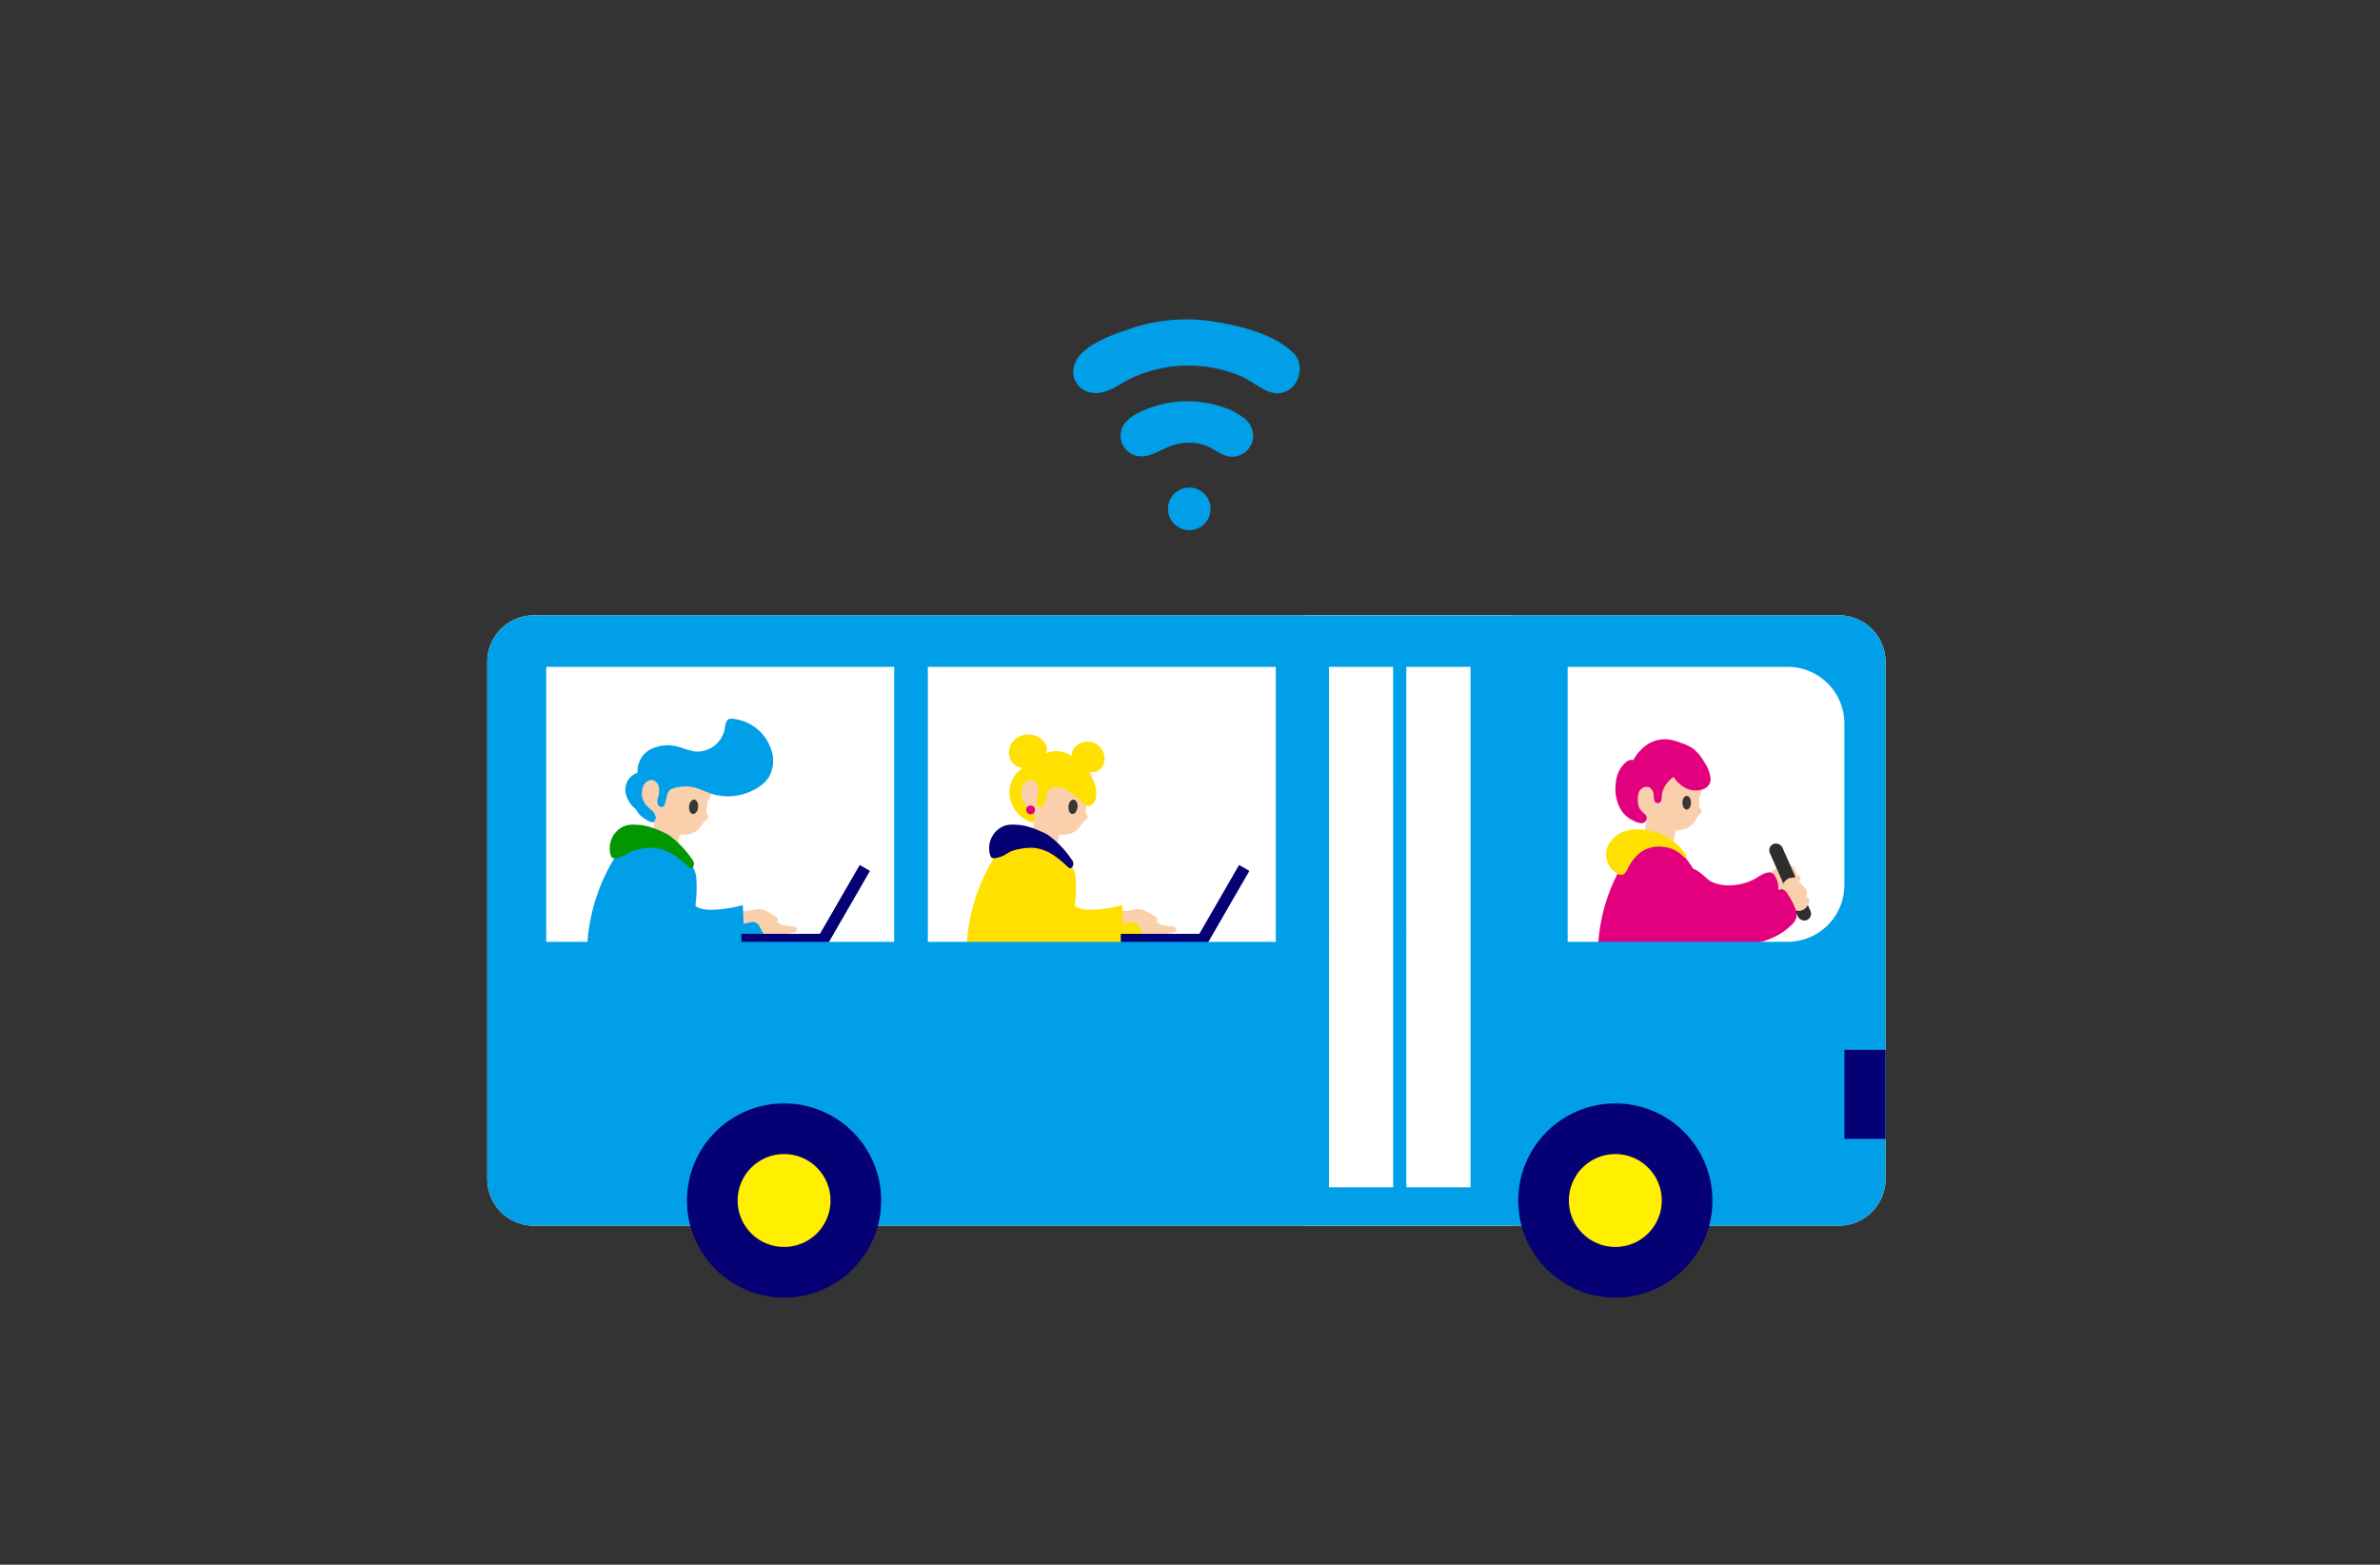 <svg xmlns="http://www.w3.org/2000/svg" width="254" height="167" viewBox="0 0 254 167"><rect x="0" y="0" width="254" height="167" fill="#333333" stroke="none"/><defs><style>.a{fill:none;}.b{fill:#fff;}.c{fill:#fad0ac;}.d{fill:#e3007f;}.e{fill:#383838;}.f{fill:#ffe000;}.g{fill:#2e2e2e;}.h{fill:#050074;}.i{fill:#009fe8;}.j{fill:#029601;}.k{fill:#fff000;}</style></defs><g transform="translate(-67 -1939)"><rect class="a" width="254" height="167" transform="translate(67 1939)"/><g transform="translate(-55.022 1791.652)"><g transform="translate(174.022 213.018)"><path class="b" d="M318.265,280.316H179.011a4.989,4.989,0,0,0-4.989,4.989v55.168a4.989,4.989,0,0,0,4.989,4.989H318.265a4.989,4.989,0,0,0,4.989-4.989V285.305A4.989,4.989,0,0,0,318.265,280.316Z" transform="translate(-174.022 -280.316)"/><g transform="translate(118.518 13.221)"><path class="c" d="M604.052,365.162a1.633,1.633,0,0,1-.18.34,2.278,2.278,0,0,1-.729.817,4.114,4.114,0,0,1-1.3.353,2.285,2.285,0,0,1-.875.1c-.371-.081-.439-.425-.4-.712a2.888,2.888,0,0,1,1.738-2.128,1.744,1.744,0,0,1,1.393.01,1,1,0,0,1,.332.571A1.047,1.047,0,0,1,604.052,365.162Z" transform="translate(-582.859 -350.35)"/><path class="d" d="M556.394,362.241c.289,1.676.293,3.386.685,5.043a14.692,14.692,0,0,1,.685,3.288A2.846,2.846,0,0,1,556.621,373a3.9,3.9,0,0,1-2.378.271,11.519,11.519,0,0,0-3.092.622c-.208.056-.417.107-.628.151a4.193,4.193,0,0,1-1.412.119c-.342-.048-.67-.164-1.015-.207a2.9,2.9,0,0,1-2.235-1.266,4.72,4.72,0,0,1-.565-1.89q-.057-.424-.093-.851a19.34,19.34,0,0,1,1.383-8.98q.291-.707.638-1.389c.116-.227.238-.45.361-.674a.9.9,0,0,0,.094-.265,2.82,2.82,0,0,1,.512-1.095,5.613,5.613,0,0,1,5.065-1.055,3.131,3.131,0,0,1,.939.971,14.1,14.1,0,0,1,1.255,1.755,10.633,10.633,0,0,1,.763,2.15C556.284,361.656,556.343,361.948,556.394,362.241Z" transform="translate(-545.133 -345.176)"/><g transform="translate(3.829 2.002)"><path class="c" d="M564.123,331.755l0,1.215a.667.667,0,0,0,.08.386,1.341,1.341,0,0,1,.148.186c.089.193-.113.382-.259.536-.252.268-.376.633-.611.915a2.217,2.217,0,0,1-1.439.682,2.858,2.858,0,0,1-.847,0,4.246,4.246,0,0,1-1.1-.4l-.8-.382a6.067,6.067,0,0,1-.884-.482,3.069,3.069,0,0,1-1.276-2.167,3.7,3.7,0,0,1,.035-.962,3.639,3.639,0,0,1,3.315-3.265,6.78,6.78,0,0,1,1.86.082,3.086,3.086,0,0,1,1.344.478,2.268,2.268,0,0,1,.847,1.724,4.459,4.459,0,0,1-.414,1.925c-.01.024-.018.056,0,.073s.048-.033.021-.031" transform="translate(-557.124 -327.982)"/><path class="c" d="M563.956,348.967a.46.46,0,0,0-.026-.21.434.434,0,0,0-.151-.157,5.889,5.889,0,0,0-2.217-.805,3.238,3.238,0,0,0-.636-.081.173.173,0,0,0-.043.138,4.679,4.679,0,0,1-.107.736c-.021.122-.042.244-.053.367,0,.041,0,.051-.035.072a.218.218,0,0,0-.053.287.557.557,0,0,0,.273.2c.182.081.37.15.558.216q.9.318,1.823.566a.433.433,0,0,0,.315,0,.363.363,0,0,0,.137-.156,1.585,1.585,0,0,0,.141-.481c.024-.134.033-.273.048-.408C563.94,349.161,563.952,349.064,563.956,348.967Z" transform="translate(-559.492 -341.408)"/><g transform="translate(5.204 4.051)"><ellipse class="e" cx="0.46" cy="0.731" rx="0.46" ry="0.731"/></g></g><path class="d" d="M553.035,330.453a1.65,1.65,0,0,0,.6.191.547.547,0,0,0,.5-.965,3.268,3.268,0,0,1-.518-.561,1.487,1.487,0,0,1-.145-.5,2.184,2.184,0,0,1,.088-1.276.884.884,0,0,1,1.063-.5.963.963,0,0,1,.5.832,2.657,2.657,0,0,0,.052.527.385.385,0,0,0,.765-.005,2.706,2.706,0,0,0,.052-.571,2.841,2.841,0,0,1,1.261-1.88,3.212,3.212,0,0,0,1.324,1.208,2.361,2.361,0,0,0,1.768.116,1.277,1.277,0,0,0,.739-.6,1.253,1.253,0,0,0,.1-.631,3.757,3.757,0,0,0-.672-1.682A4.779,4.779,0,0,0,559.3,322.7a5.155,5.155,0,0,0-1.254-.583,6.072,6.072,0,0,0-1.418-.385,3.425,3.425,0,0,0-2.165.541,4.471,4.471,0,0,0-1.509,1.668.951.951,0,0,0-.811.236,3.178,3.178,0,0,0-1.046,2.08,4.483,4.483,0,0,0,.432,2.825,2.983,2.983,0,0,0,2.312,1.564" transform="translate(-549.151 -321.713)"/><path class="f" d="M555.751,353.709c-.1-.111-.2-.219-.309-.321a6.268,6.268,0,0,0-4.711-1.463,3.174,3.174,0,0,0-2.557,1.647,2.344,2.344,0,0,0,1.17,3.127c.547.171.739-.266.951-.679a4.73,4.73,0,0,1,1.368-1.706,3.406,3.406,0,0,1,2.33-.569,3.319,3.319,0,0,1,2.145.983.5.5,0,0,0,.2.161c.218.07.215-.159.149-.286a3.628,3.628,0,0,0-.5-.62C555.911,353.891,555.833,353.8,555.751,353.709Z" transform="translate(-547.065 -342.258)"/><path class="d" d="M579.569,366.819a6.07,6.07,0,0,0,2.38-.624c.645-.328,1.73-1.284,2.276-.365a2.735,2.735,0,0,1,.061,2.6c-.188.363-.61.427-.971.57a13.639,13.639,0,0,1-1.53.5,13.8,13.8,0,0,1-5.816.27.92.92,0,0,1-.432-.154.953.953,0,0,1-.265-.513,12.971,12.971,0,0,1-.446-2.067c-.057-.523-.164-1.44.243-1.855.558-.566,1.838,1,2.314,1.233A4.431,4.431,0,0,0,579.569,366.819Z" transform="translate(-565.304 -351.222)"/><rect class="g" width="1.467" height="8.871" rx="0.734" transform="translate(18.068 11.485) rotate(-23.832)"/><path class="c" d="M606.339,370.931c.169.147.425.289.6.146.055-.045.089-.114.148-.153.1-.063.224-.028.34-.021a1.119,1.119,0,0,0,.9-.575c.155-.224.275-.55.088-.748a1.353,1.353,0,0,1-.139-.133c-.111-.157.01-.371-.007-.563a.778.778,0,0,0-.217-.4l-.177-.213a1.675,1.675,0,0,0-.486-.448.549.549,0,0,0,.129-.634c-.038-.079-.123-.157-.206-.126-.047.018-.076.065-.109.1-.213.251-.621.158-.927.281a1.354,1.354,0,0,0-.613.715l-.362.715a2.03,2.03,0,0,0-.215.462.478.478,0,0,0,.127.384,7.222,7.222,0,0,0,.494.6A7.8,7.8,0,0,0,606.339,370.931Z" transform="translate(-585.936 -352.573)"/><path class="d" d="M575.557,373.275a8.072,8.072,0,0,0,7.162-1.2.9.9,0,0,1,.429-.217c.284-.026.508.228.667.464a8.675,8.675,0,0,1,.794,1.461,1.8,1.8,0,0,1,.19,1.041,1.722,1.722,0,0,1-.513.821c-1.747,1.777-4.416,2.3-6.908,2.279-1.515-.01-3.191-.266-4.159-1.432a4.975,4.975,0,0,1-.938-2.739c-.055-.559-.159-1.595.522-1.834a.765.765,0,0,1,.738.163,6.9,6.9,0,0,0,.854.672A5.56,5.56,0,0,0,575.557,373.275Z" transform="translate(-563.584 -355.845)"/></g><path class="b" d="M467.842,280.316H445.981c-.432,0-.783,2.234-.783,4.989v55.168c0,2.755.351,4.989.783,4.989h21.861c.433,0,.783-2.234.783-4.989V285.305C468.626,282.55,468.275,280.316,467.842,280.316Z" transform="translate(-358.595 -280.316)"/><path class="f" d="M338.537,356.63c-.682-.03-1.187.606-1.537,1.192a19.981,19.981,0,0,0-2.774,9,.688.688,0,0,0,.069.429.709.709,0,0,0,.6.213l8.563.2c.555.013,1.1.044,1.658.033.072,0,.81.009.815-.016.313-1.708-.19-3.457-.143-5.193a14.339,14.339,0,0,0,.054-2.942,3.779,3.779,0,0,0-.994-1.909,3.955,3.955,0,0,0-1.917-1.122,1.952,1.952,0,0,1-.508-.157,2.956,2.956,0,0,0-.415-.218,5.487,5.487,0,0,0-5.449.975" transform="translate(-283.06 -331.701)"/><path class="c" d="M358.748,332.267l-.121,1.276a.705.705,0,0,0,.044.413,1.407,1.407,0,0,1,.136.211c.073.211-.159.389-.327.536-.292.255-.46.625-.736.9a2.336,2.336,0,0,1-1.581.566,3.007,3.007,0,0,1-.889-.088,4.482,4.482,0,0,1-1.109-.536l-.8-.484a6.369,6.369,0,0,1-.877-.6,3.238,3.238,0,0,1-1.114-2.406,3.915,3.915,0,0,1,.137-1.006,3.839,3.839,0,0,1,3.818-3.083,7.164,7.164,0,0,1,1.944.279,3.262,3.262,0,0,1,1.361.642,2.391,2.391,0,0,1,.71,1.9,4.7,4.7,0,0,1-.634,1.978c-.013.024-.025.057-.006.077s.053-.029.026-.03" transform="translate(-294.731 -312.747)"/><path class="f" d="M349.806,325.688a1.031,1.031,0,0,1,.9-.7.909.909,0,0,1,.772.7,2.143,2.143,0,0,1-.059,1.1,1.411,1.411,0,0,0-.068.745c.072.242.367.435.582.3a.575.575,0,0,0,.211-.361c.156-.586.226-1.288.745-1.6a1.643,1.643,0,0,1,1.587.181,6.888,6.888,0,0,1,1.718,1.329,1.19,1.19,0,0,0,.434.346.7.7,0,0,0,.731-.231,1.4,1.4,0,0,0,.294-.747,2.923,2.923,0,0,0-.7-2.3c-.087-.1-.156-.29-.029-.32a.2.2,0,0,1,.091.008,1.224,1.224,0,0,0,1.139-.37,1.572,1.572,0,0,0,.4-1.154,1.817,1.817,0,0,0-3.054-1.23,1.218,1.218,0,0,0-.422,1.06,2.875,2.875,0,0,0-2.813-.289.915.915,0,0,0,.148-.538,1.3,1.3,0,0,0-.394-.81,2.246,2.246,0,0,0-2.235-.586,2.055,2.055,0,0,0-1.261,1.08,1.788,1.788,0,0,0,.075,1.642,1.585,1.585,0,0,0,1.436.76c-.041-.073-.152-.04-.223,0a3.16,3.16,0,0,0-1.372,3.068,3.51,3.51,0,0,0,2.115,2.66.44.44,0,0,0,.483-.015.488.488,0,0,0,.135-.363,1.3,1.3,0,0,0-.4-.782c-.168-.175-.372-.309-.536-.489a2.1,2.1,0,0,1-.513-.927,1.921,1.921,0,0,1,.046-1.054C349.775,325.765,349.789,325.726,349.806,325.688Z" transform="translate(-292.679 -307.413)"/><path class="c" d="M359.242,349.943a.479.479,0,0,0-.005-.223.459.459,0,0,0-.143-.181,6.768,6.768,0,0,0-2.328-1.159.136.136,0,0,0-.216.135l-.089.833a.175.175,0,0,0,.078.2,17.445,17.445,0,0,0,1.56,1.1c.132.082.266.164.406.233a.717.717,0,0,0,.36.115c.224-.025.254-.348.287-.517S359.217,350.123,359.242,349.943Z" transform="translate(-298.194 -326.629)"/><path class="h" d="M350.546,353.99a10.405,10.405,0,0,0-2.145-2.339,4.1,4.1,0,0,0-.46-.328,5.086,5.086,0,0,0-.591-.287,8.684,8.684,0,0,0-1.992-.68,6.914,6.914,0,0,0-.908-.08,3.358,3.358,0,0,0-.772.039,2.162,2.162,0,0,0-.646.248,2.553,2.553,0,0,0-1.167,2.984.5.5,0,0,0,.12.224.516.516,0,0,0,.437.075,3,3,0,0,0,.971-.332c.22-.121.426-.269.653-.375a3.525,3.525,0,0,1,.806-.237,5.816,5.816,0,0,1,1.75-.142,4.672,4.672,0,0,1,2.077.815,10.253,10.253,0,0,1,1.127.893c.09.08.179.161.267.242a.869.869,0,0,0,.246.2c.172.065.3-.109.373-.242A.67.67,0,0,0,350.546,353.99Z" transform="translate(-288.183 -327.93)"/><circle class="d" cx="0.47" cy="0.47" r="0.47" transform="translate(57.518 20.298)"/><g transform="translate(61.952 19.626)"><ellipse class="e" cx="0.771" cy="0.485" rx="0.771" ry="0.485" transform="translate(0 1.534) rotate(-84.354)"/></g><path class="c" d="M392.588,382.192c.238.117.435.309.68.411a10.111,10.111,0,0,0,1.309.182c.2.055.429.235.362.437-.053.158-.249.208-.414.234l-1.185.185a.4.4,0,0,1,.333.694.806.806,0,0,1-.405.142l-1.814.284a.593.593,0,0,1-.346-.016.551.551,0,0,1-.227-.273,3.721,3.721,0,0,1-.317-.915.731.731,0,0,1,.072-.575,3.171,3.171,0,0,1,.456-.453,1.5,1.5,0,0,1,.658-.4A1.2,1.2,0,0,1,392.588,382.192Z" transform="translate(-321.391 -349.581)"/><path class="c" d="M387.709,378.557a2.716,2.716,0,0,1,.968.428l.516.315a.631.631,0,0,1,.287.274c.049.125-.025.3-.16.3a2.046,2.046,0,0,0,.311.187.283.283,0,0,1,.149.3c-.043.122-.2.157-.325.171a14.079,14.079,0,0,1-3.29-.032.612.612,0,0,1-.323-.107.58.58,0,0,1-.157-.277,4.1,4.1,0,0,1-.176-.809c-.019-.169-.057-.386.1-.507s.355-.073.526-.08a5.4,5.4,0,0,0,.745-.115A2.472,2.472,0,0,1,387.709,378.557Z" transform="translate(-317.956 -347.171)"/><path class="f" d="M373.8,382.9a1.045,1.045,0,0,1,.735.039,1.032,1.032,0,0,1,.333.39,13.667,13.667,0,0,1,.994,2.061.547.547,0,0,1,.04.416.556.556,0,0,1-.417.241,28.75,28.75,0,0,1-8.108.6,11.407,11.407,0,0,1-.444-2.071c-.045-.485.34-.567.743-.574a13.78,13.78,0,0,0,1.833-.114c.685-.1,1.359-.268,2.031-.439C372.288,383.252,373.037,383.048,373.8,382.9Z" transform="translate(-305.321 -350.105)"/><path class="f" d="M369.714,375.918a14.688,14.688,0,0,0,2.744-.475l.082,2.27a13.841,13.841,0,0,1-6.517,1.078,13.54,13.54,0,0,1,.391-4.159,2.5,2.5,0,0,1,.285.233c.071.087.113.19.178.28a1.631,1.631,0,0,0,.5.409,3.216,3.216,0,0,0,1.458.38A6.842,6.842,0,0,0,369.714,375.918Z" transform="translate(-304.688 -344.511)"/><rect class="h" width="9.143" height="1.266" transform="translate(67.614 33.996)"/><rect class="h" width="9.143" height="1.266" transform="translate(75.667 34.566) rotate(-60)"/><path class="i" d="M211.755,356.63c-.682-.03-1.187.606-1.536,1.192a19.981,19.981,0,0,0-2.774,9,.69.69,0,0,0,.069.429.71.71,0,0,0,.6.213l8.563.2c.555.013,1.1.044,1.657.033.072,0,.81.009.815-.016.313-1.708-.19-3.457-.143-5.193a14.313,14.313,0,0,0,.054-2.942,3.776,3.776,0,0,0-.994-1.909,3.954,3.954,0,0,0-1.917-1.122,1.953,1.953,0,0,1-.508-.157,2.96,2.96,0,0,0-.415-.218,5.487,5.487,0,0,0-5.449.975" transform="translate(-196.767 -331.701)"/><path class="c" d="M231.967,332.267l-.121,1.276a.7.7,0,0,0,.044.413,1.434,1.434,0,0,1,.136.211c.073.211-.159.389-.327.536-.292.255-.46.625-.736.9a2.336,2.336,0,0,1-1.581.566,3.009,3.009,0,0,1-.889-.088,4.488,4.488,0,0,1-1.109-.536l-.8-.484a6.377,6.377,0,0,1-.877-.6,3.236,3.236,0,0,1-1.114-2.406,3.9,3.9,0,0,1,.137-1.006,3.839,3.839,0,0,1,3.818-3.083,7.168,7.168,0,0,1,1.944.279,3.266,3.266,0,0,1,1.361.642,2.392,2.392,0,0,1,.709,1.9,4.7,4.7,0,0,1-.634,1.978c-.013.024-.025.057-.005.077s.053-.029.026-.03" transform="translate(-208.439 -312.747)"/><path class="i" d="M222.068,322.1a1.031,1.031,0,0,1,.9-.7.909.909,0,0,1,.772.7,2.143,2.143,0,0,1-.059,1.1,1.41,1.41,0,0,0-.068.745c.072.242.367.435.582.3a.575.575,0,0,0,.211-.361c.065-.241.11-.488.181-.728a1.417,1.417,0,0,1,.361-.711,1.228,1.228,0,0,1,.329-.139,4.029,4.029,0,0,1,2.362-.078c.545.149,1.052.413,1.585.6a5.929,5.929,0,0,0,5.191-.682,3.7,3.7,0,0,0,1.03-.993,3.472,3.472,0,0,0,.373-2.707,4.82,4.82,0,0,0-4.222-3.58.849.849,0,0,0-.33.024c-.383.129-.425.637-.484,1.037a2.981,2.981,0,0,1-3.226,2.427,11.086,11.086,0,0,1-1.558-.445,4.181,4.181,0,0,0-3.05.178,2.637,2.637,0,0,0-1.475,2.543,1.924,1.924,0,0,0-1.3,1.985,2.884,2.884,0,0,0,1.033,1.829c.2.2.3.462.491.663a3.321,3.321,0,0,0,.964.676c.049.023.1.046.15.067a.441.441,0,0,0,.483-.015.486.486,0,0,0,.135-.363,1.3,1.3,0,0,0-.4-.782c-.168-.175-.372-.309-.536-.489a2.1,2.1,0,0,1-.513-.927,1.919,1.919,0,0,1,.047-1.054C222.037,322.178,222.052,322.139,222.068,322.1Z" transform="translate(-205.43 -303.826)"/><path class="c" d="M232.46,349.943a.479.479,0,0,0-.006-.223.459.459,0,0,0-.143-.181,6.767,6.767,0,0,0-2.328-1.159.137.137,0,0,0-.216.135l-.089.833a.235.235,0,0,0,.012.135.231.231,0,0,0,.066.069,17.443,17.443,0,0,0,1.56,1.1,4.64,4.64,0,0,0,.405.233.717.717,0,0,0,.36.115c.225-.025.255-.348.288-.517S232.435,350.123,232.46,349.943Z" transform="translate(-211.902 -326.629)"/><path class="j" d="M223.764,353.99a10.4,10.4,0,0,0-2.145-2.339,4.076,4.076,0,0,0-.46-.328,5.088,5.088,0,0,0-.59-.287,8.687,8.687,0,0,0-1.992-.68,6.918,6.918,0,0,0-.908-.08,3.36,3.36,0,0,0-.773.039,2.163,2.163,0,0,0-.646.248,2.552,2.552,0,0,0-1.167,2.984.5.5,0,0,0,.12.224.517.517,0,0,0,.438.075,3,3,0,0,0,.971-.332c.22-.121.425-.269.653-.375a3.536,3.536,0,0,1,.806-.237,5.817,5.817,0,0,1,1.75-.142,4.672,4.672,0,0,1,2.077.815,10.231,10.231,0,0,1,1.128.893c.089.08.179.161.267.242a.869.869,0,0,0,.246.2c.171.065.3-.109.373-.242A.67.67,0,0,0,223.764,353.99Z" transform="translate(-201.891 -327.93)"/><g transform="translate(21.463 19.626)"><ellipse class="e" cx="0.771" cy="0.485" rx="0.771" ry="0.485" transform="translate(0 1.534) rotate(-84.354)"/></g><path class="c" d="M265.807,382.192c.238.117.435.309.68.411a10.113,10.113,0,0,0,1.309.182c.205.055.429.235.362.437-.053.158-.249.208-.414.234l-1.185.185a.4.4,0,0,1,.333.694.806.806,0,0,1-.4.142l-1.814.284a.594.594,0,0,1-.346-.016.551.551,0,0,1-.227-.273,3.735,3.735,0,0,1-.317-.915.733.733,0,0,1,.072-.575,3.2,3.2,0,0,1,.456-.453,1.5,1.5,0,0,1,.658-.4A1.2,1.2,0,0,1,265.807,382.192Z" transform="translate(-235.099 -349.581)"/><path class="c" d="M260.928,378.557a2.714,2.714,0,0,1,.968.428l.517.315a.629.629,0,0,1,.286.274c.049.125-.025.3-.159.3a2.045,2.045,0,0,0,.311.187.283.283,0,0,1,.149.3c-.043.122-.2.157-.325.171a14.079,14.079,0,0,1-3.29-.032.611.611,0,0,1-.322-.107.578.578,0,0,1-.156-.277,4.079,4.079,0,0,1-.177-.809c-.019-.169-.057-.386.1-.507s.355-.073.526-.08a5.4,5.4,0,0,0,.745-.115A2.473,2.473,0,0,1,260.928,378.557Z" transform="translate(-231.664 -347.171)"/><path class="i" d="M247.016,382.9a.8.8,0,0,1,1.068.429,13.713,13.713,0,0,1,.994,2.061.546.546,0,0,1,.04.416.555.555,0,0,1-.417.241,28.752,28.752,0,0,1-8.108.6,11.378,11.378,0,0,1-.444-2.071c-.045-.485.34-.567.743-.574a13.779,13.779,0,0,0,1.833-.114c.685-.1,1.36-.268,2.031-.439C245.507,383.252,246.256,383.048,247.016,382.9Z" transform="translate(-219.028 -350.105)"/><path class="i" d="M242.932,375.918a14.688,14.688,0,0,0,2.744-.475l.083,2.27a13.841,13.841,0,0,1-6.517,1.078,13.534,13.534,0,0,1,.391-4.159,2.518,2.518,0,0,1,.285.233c.07.087.113.19.178.28a1.63,1.63,0,0,0,.5.409,3.217,3.217,0,0,0,1.458.38A6.843,6.843,0,0,0,242.932,375.918Z" transform="translate(-218.396 -344.511)"/><rect class="h" width="9.143" height="1.266" transform="translate(27.125 33.996)"/><rect class="h" width="9.143" height="1.266" transform="translate(35.178 34.566) rotate(-60)"/><path class="i" d="M318.265,280.316H179.011a4.989,4.989,0,0,0-4.989,4.989v55.168a4.989,4.989,0,0,0,4.989,4.989H318.265a4.989,4.989,0,0,0,4.989-4.989V285.305A4.989,4.989,0,0,0,318.265,280.316Zm-100.815,34.85H180.315V285.817h37.136Zm40.73,0H221.044V285.817H258.18Zm12.525,26.2h-6.849V285.817H270.7Zm8.255,0h-6.85V285.817h6.85Zm39.9-32.264a6.061,6.061,0,0,1-6.06,6.061H289.327V285.817H312.8a6.061,6.061,0,0,1,6.06,6.06Z" transform="translate(-174.022 -280.316)"/><circle class="h" cx="10.362" cy="10.362" r="10.362" transform="translate(110.031 52.097)"/><circle class="k" cx="4.959" cy="4.959" r="4.959" transform="translate(115.433 57.5)"/><circle class="h" cx="10.362" cy="10.362" r="10.362" transform="translate(21.317 52.097)"/><circle class="k" cx="4.959" cy="4.959" r="4.959" transform="translate(26.719 57.5)"/><rect class="h" width="4.391" height="9.502" transform="translate(144.841 46.379)"/></g><g transform="translate(236.559 181.442)"><circle class="i" cx="2.274" cy="2.274" r="2.274" transform="translate(10.11 17.944)"/><path class="i" d="M398.715,210.467a7.963,7.963,0,0,0-2.51-1.179,11.639,11.639,0,0,0-7.788.35c-1.234.514-2.728,1.27-2.728,2.817a2.188,2.188,0,0,0,1.79,2.17c1.349.267,2.575-.787,3.824-1.159a5.666,5.666,0,0,1,3.206-.049c1.02.3,1.812,1.153,2.877,1.275a2.252,2.252,0,0,0,2.449-2.237A2.508,2.508,0,0,0,398.715,210.467Z" transform="translate(-380.628 -200.051)"/><path class="i" d="M393.127,184.827q-.053-.049-.108-.1c-2.035-1.74-5-2.489-7.572-2.961a18.87,18.87,0,0,0-8.286.285q-.638.171-1.261.39c-1.971.692-6.058,1.969-6.058,4.608A2.268,2.268,0,0,0,372,189.286c1.563.159,2.843-1.036,4.184-1.633a14.354,14.354,0,0,1,11.76-.061c1.152.521,2.388,1.734,3.7,1.734a2.374,2.374,0,0,0,2.272-1.944,2.416,2.416,0,0,0-.781-2.556Z" transform="translate(-369.842 -181.442)"/></g></g></g></svg>